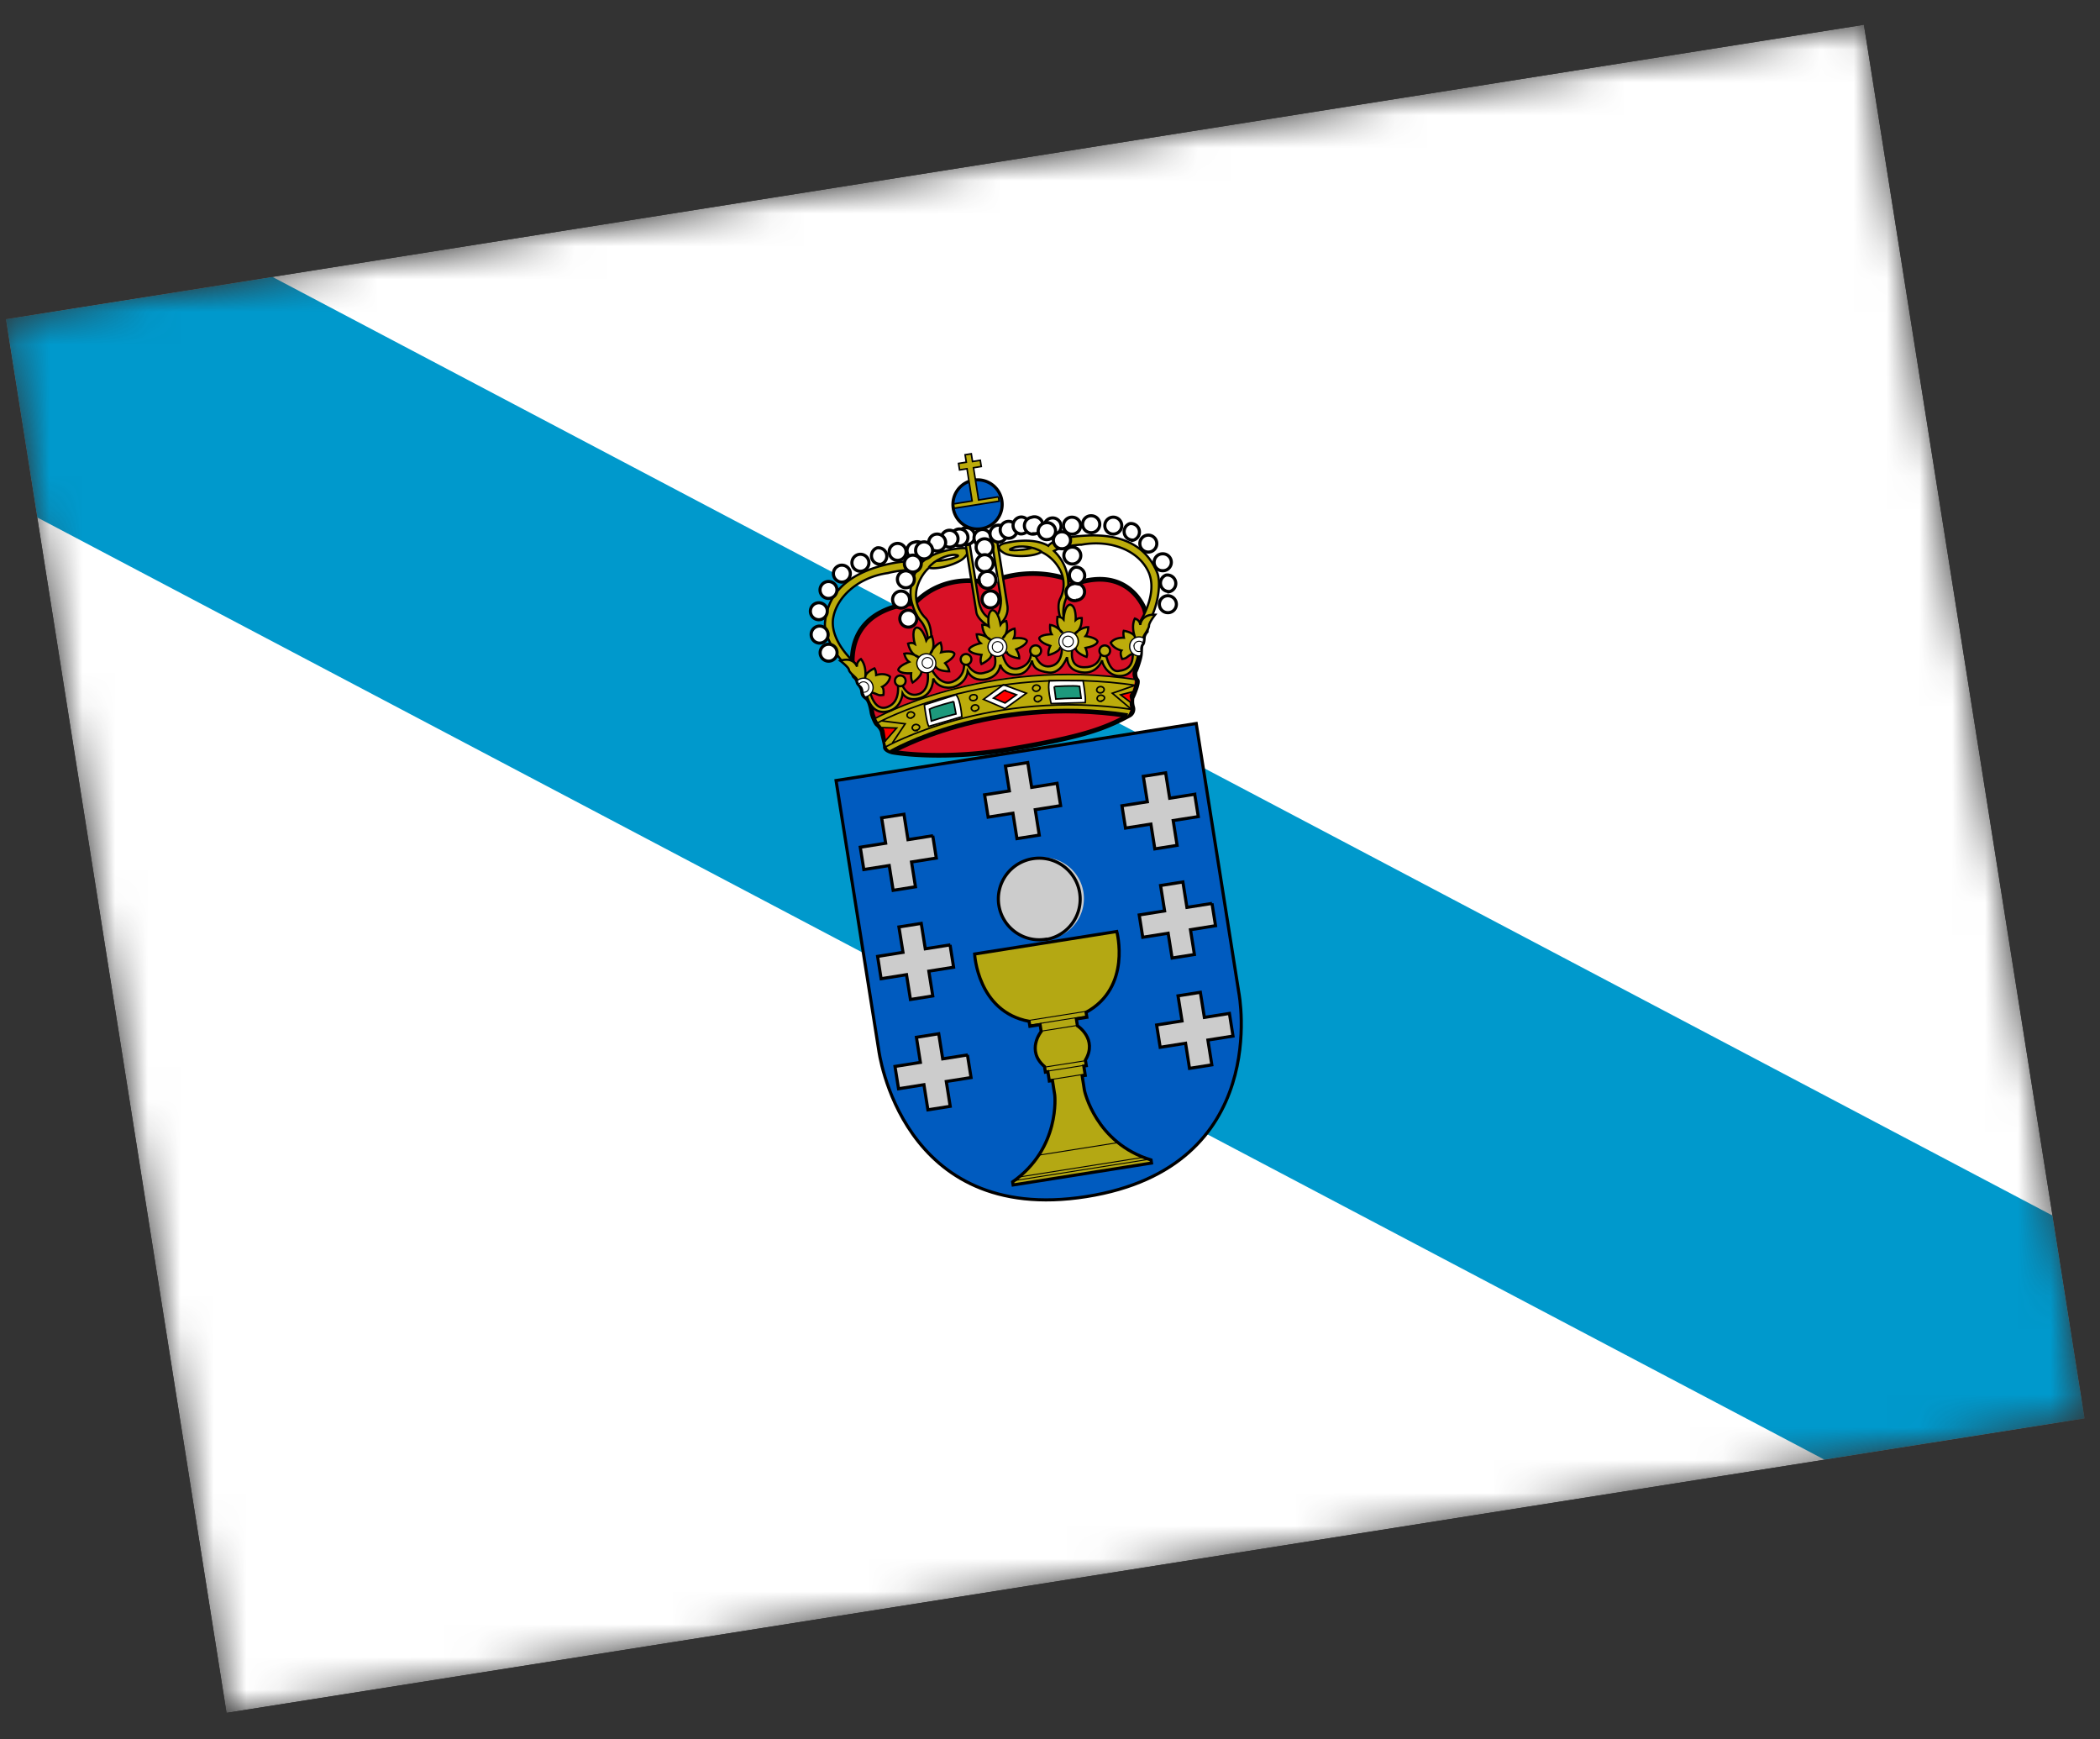 <svg xmlns="http://www.w3.org/2000/svg" width="64" height="53" fill="none"><rect width="100%" height="100%" fill="#333333" stroke="none"/><g clip-path="url(#a)"><mask id="b" width="64" height="53" x="0" y="0" maskUnits="userSpaceOnUse" style="mask-type:luminance"><path fill="#fff" d="M56.805.755.178 9.724l6.726 42.47 56.628-8.968L56.805.755Z"/></mask><g mask="url(#b)"><path fill="#fff" fill-rule="evenodd" d="M.178 9.724 56.805.755l6.727 42.47-56.628 8.97L.178 9.724Z" clip-rule="evenodd"/><path fill="#09C" d="M62.553 37.041 8.29 8.431.177 9.716l.958 6.052 54.47 28.714 7.927-1.256-.978-6.176"/><path fill="#005BBF" d="M33.111 36.46c-5.662.897-6.33-4.466-6.33-4.466l-1.3-8.211 10.97-1.738 1.301 8.21s1.04 5.305-4.64 6.205Z"/><path stroke="#000" stroke-width=".095" d="M33.109 36.463c-5.663.896-6.329-4.469-6.329-4.469l-1.3-8.209 10.976-1.738 1.3 8.209s1.035 5.307-4.647 6.207Z"/><path fill="#D81126" d="M30.096 17.773s-1.26-.39-2.232.625c0 0-2.037.023-1.885 1.958.011.071.016.216.06.263.05.029.097.102.106.156a.15.15 0 0 0 .06.099c.005.026.046.056.08.15.016.107-.003.155.128.243.103.075.15.367.163.455.014.089.102.301.145.34a.473.473 0 0 1 .168.264c.014.088.103.364.088.44-.006.073.14.14.261.157.12.018 1.583.258 3.62-.11 2.03-.35 2.755-.582 3.557-1.017a.206.206 0 0 0 .108-.235.627.627 0 0 1-.02-.296c.027-.059.213-.488.15-.541-.065-.071-.089-.222-.044-.283.034-.07.138-.385.147-.504.008-.12-.007-.271.042-.306.046-.053.043-.188.055-.227a.386.386 0 0 1 .082-.167s.011-.5-.078-.722c-.1-.23-.624-1.19-2.023-.75 0 0-1.21-.652-2.74-.001"/><path stroke="#000" stroke-width=".143" d="M30.099 17.766s-1.26-.382-2.233.624c0 0-2.036.032-1.885 1.964.012.076.016.22.061.262a.285.285 0 0 1 .102.158c.01.057.042.08.064.096.005.029.048.06.073.153.016.104.005.155.125.242.11.08.156.372.17.457.013.085.105.303.15.345.055.04.15.15.167.254.014.094.097.372.089.441-.007.078.139.143.258.162.119.02 1.588.252 3.62-.108 2.034-.351 2.752-.581 3.554-1.018a.21.21 0 0 0 .107-.24.62.62 0 0 1-.018-.297c.03-.053.214-.48.147-.537-.059-.068-.083-.219-.045-.283.037-.074.143-.38.152-.508.01-.118-.002-.261.048-.308.041-.045.038-.19.043-.22a.384.384 0 0 1 .09-.169s.017-.497-.077-.724c-.103-.225-.624-1.189-2.033-.743 0 0-1.206-.651-2.729-.003Z"/><path fill="#BCAC0B" d="M34.575 20.692c-4.654-.696-7.884 1.185-7.884 1.185s.068.143.112.19a.523.523 0 0 1 .126.226l.042.265c.011.07.02.36.267.312 0 0 2.905-1.703 7.124-1.065 0 0 .1-.107.078-.248a.761.761 0 0 1 .029-.395c.04-.088.126-.346.106-.47Z"/><path fill="#C8B100" fill-opacity=".9" d="m31.638 28.768-1.937.307s.087 1.755 1.667 2.049l.023.15.31-.049.034.212s-.472.574.097 1.073l.025.16.08-.013.045.283.088-.014.07.442s.185 1.622-1.276 2.651l.014.089 4.212-.667-.014-.089c-1.706-.518-2.033-2.127-2.033-2.127l-.07-.442.088-.014-.045-.283.089-.014-.027-.168c.37-.64-.256-1.048-.256-1.048l-.033-.203.328-.052-.024-.15c1.393-.766.934-2.461.934-2.461l-2.397.38"/><path stroke="#000" stroke-width=".095" d="m31.638 28.765-1.935.306s.085 1.76 1.66 2.052l.024.151.311-.05.033.209s-.47.577.102 1.068l.027.17.075-.012.045.283.095-.015.07.444s.179 1.618-1.284 2.644l.015.094 4.218-.668-.014-.094c-1.698-.516-2.03-2.12-2.03-2.12l-.07-.443.095-.015-.045-.283.076-.012-.027-.17c.382-.642-.243-1.046-.243-1.046l-.033-.208.32-.051-.023-.151c1.398-.764.935-2.463.935-2.463l-2.397.38Z"/><path stroke="#000" stroke-width=".029" d="m31.29 31.105 1.86-.295m-1.77.426 1.736-.275m-1.378.46 1.085-.172m-.989 1.27 1.237-.195m-1.15.317 1.095-.173m-1.053.438 1.085-.172m-1.399 2.468 2.407-.381m-2.998 1.046 3.775-.598m-3.903.705 4.058-.642"/><path fill="#CCC" d="M31.87 28.63a1.253 1.253 0 0 0 .602-2.295 1.256 1.256 0 0 0-.993-.173 1.245 1.245 0 0 0 .39 2.46"/><path stroke="#000" stroke-width=".095" d="M31.867 28.631a1.246 1.246 0 0 0 1.037-1.427 1.248 1.248 0 0 0-1.427-1.038 1.242 1.242 0 0 0-.536 2.234c.267.194.6.274.925.222l.001.01Z"/><path fill="#CCC" d="m28.431 25.474-.76.12-.124-.778-.681.108.121.77-.77.121.109.682.77-.122.118.752.682-.108-.12-.752.753-.12-.107-.672"/><path stroke="#000" stroke-width=".095" d="m28.436 25.466-.764.121-.123-.774-.68.107.123.775-.774.122.108.68.774-.122.12.756.68-.108-.12-.756.755-.12-.108-.68"/><path fill="#CCC" d="m36.413 24.21-.77.122-.123-.779-.664.105.122.77-.797.126.108.681.779-.123.12.752.672-.106-.12-.752.77-.122-.106-.673"/><path stroke="#000" stroke-width=".095" d="m36.411 24.203-.764.121-.123-.774-.68.107.123.775-.774.122.108.68.774-.122.12.756.679-.108-.12-.756.765-.12-.108-.68Z"/><path fill="#CCC" d="m32.215 23.879-.77.121-.12-.76-.69.109.119.752-.752.12.108.68.752-.119.123.779.681-.108-.123-.779.77-.122-.107-.672"/><path stroke="#000" stroke-width=".095" d="m32.216 23.87-.774.123-.12-.756-.68.108.12.756-.755.119.108.68.755-.12.123.775.68-.107-.123-.775.774-.123-.108-.68Z"/><path fill="#CCC" d="m28.957 28.792-.76.12-.124-.778-.681.108.123.778-.77.122.108.681.77-.122.12.753.68-.108-.119-.752.753-.12-.108-.68"/><path stroke="#000" stroke-width=".095" d="m28.964 28.792-.765.121-.123-.774-.68.108.124.774-.774.123.107.68.774-.123.12.756.68-.108-.12-.755.755-.12-.108-.68"/><path fill="#CCC" d="m36.938 27.528-.77.122-.123-.779-.664.105.124.779-.797.126.108.681.779-.123.119.752.672-.107-.119-.752.77-.122-.108-.68"/><path stroke="#000" stroke-width=".095" d="m36.937 27.53-.764.12-.123-.774-.68.108.123.774-.774.123.108.68.774-.123.12.756.68-.108-.12-.755.764-.122-.108-.68Z"/><path fill="#CCC" d="m29.488 32.145-.761.12-.12-.76-.682.107.12.761-.77.122.109.681.77-.122.12.761.681-.107-.119-.753.752-.119-.109-.69"/><path stroke="#000" stroke-width=".095" d="m29.494 32.145-.764.121-.121-.765-.68.108.121.765-.774.123.108.68.774-.123.121.765.68-.107-.12-.756.755-.12-.11-.69"/><path fill="#CCC" d="m37.47 30.88-.77.123-.12-.761-.664.105.12.76-.796.127.108.681.778-.123.12.76.673-.106-.119-.752.77-.122-.11-.69"/><path stroke="#000" stroke-width=".095" d="m37.468 30.882-.764.121-.122-.765-.68.108.122.765-.774.123.108.68.774-.123.12.765.68-.107-.12-.756.765-.121-.109-.69Z"/><path fill="#005BBF" d="M29.88 16.12a.753.753 0 1 0-.236-1.487.753.753 0 0 0 .236 1.488Z"/><path stroke="#000" stroke-width=".095" d="M29.877 16.117a.75.75 0 1 0-.235-1.48.75.75 0 0 0 .235 1.48Z"/><path fill="#FC0" d="m30.421 15.137-.601.095-.154-.973.238-.038-.03-.195-.24.038-.037-.239-.186.03.037.23-.24.038.031.194.23-.036.156.982-.566.09.02.132 1.363-.215-.02-.133Z"/><path fill="#BCAC0B" stroke="#000" stroke-width=".048" d="m30.428 15.14-.604.095-.155-.982.236-.038-.03-.189-.236.038-.038-.236-.188.03.036.226-.236.038.031.198.227-.036.155.982-.566.09.02.132 1.37-.216-.022-.133Z"/><path fill="#FC0" d="M27.062 17.464s.539-.15.868-.074c0 0-.288.471-.132 1 .047.197.139.381.267.538.136.171.21.383.213.601l.106-.016s.027-.458-.18-.68a.958.958 0 0 1-.242-.959c.12-.381.353-.573.353-.573.374.028.746-.076 1.051-.293.157-.152.218-.343-.102-.301-.339.035-.886.131-1.213.473 0 0-.231-.2-1.205.064-.973.272-1.615.8-1.704 1.73-.042.478.534 1.367.959 1.526 0 0-.033-.149-.016-.27 0 0-.781-.638-.696-1.359.096-.713.82-1.29 1.673-1.407Z"/><path fill="#BCAC0B" stroke="#000" stroke-width=".067" d="M27.06 17.463s.539-.143.87-.07c0 0-.293.473-.133.999.083.277.162.41.27.538.095.111.224.381.212.606l.103-.017s.032-.47-.177-.688a.958.958 0 0 1-.248-.958c.122-.388.355-.57.355-.57.301.069.906-.143 1.056-.293.16-.151.217-.344-.106-.303-.333.034-.879.13-1.212.473 0 0-.234-.195-1.208.066-.973.27-1.614.807-1.7 1.731-.041.471.535 1.358.958 1.524 0 0-.034-.15-.014-.27 0 0-.779-.641-.7-1.36.1-.713.822-1.292 1.674-1.408Z"/><path fill="#fff" d="M28.9 17.036c.175-.046.303-.093.29-.118-.004-.027-.145-.004-.312.031-.176.037-.293.1-.29.118.004.027.146.005.313-.03Z"/><path stroke="#000" stroke-width=".067" d="M28.303 17.296c.159-.219.556-.398.8-.388.235.02-.034.092-.108.114-.076.012-.222.064-.453.072"/><path fill="#FC0" d="M32.966 16.594s-.54.022-.848.198a1.398 1.398 0 0 1 .353 1.486c-.064.164-.1.45-.023.656l-.088.014s-.185-.424-.05-.709a.958.958 0 0 0-.063-.978 1.207 1.207 0 0 0-.505-.437c-.274.161-.92.146-1.108.048-.197-.095-.312-.25.02-.33.316-.067.876-.138 1.293.086 0 0 .158-.26 1.176-.304.989-.057 1.783.262 2.136 1.113.185.424-.078 1.454-.433 1.737 0 0-.024-.15-.068-.26 0 0 .547-.84.244-1.49-.314-.668-1.171-.985-2.036-.83Z"/><path fill="#BCAC0B" stroke="#000" stroke-width=".067" d="M32.97 16.596s-.548.02-.85.193a1.397 1.397 0 0 1 .353 1.493c-.062.155-.104.443-.022.652l-.095.015s-.183-.426-.044-.709a.957.957 0 0 0-.068-.977 1.205 1.205 0 0 0-.506-.443c-.273.17-.915.145-1.104.05-.19-.097-.31-.252.016-.323.318-.07.877-.148 1.3.085 0 0 .152-.266 1.17-.311.998-.052 1.783.26 2.14 1.113.186.435-.078 1.455-.43 1.743 0 0-.023-.15-.07-.26 0 0 .544-.841.237-1.5-.308-.658-1.17-.976-2.027-.82Z"/><path fill="#fff" d="M31.084 16.747c-.168.027-.306.013-.31-.014-.003-.018.137-.049.307-.067.18-.01.325-.006.328.012.004.026-.136.058-.325.07Z"/><path stroke="#000" stroke-width=".067" d="M31.737 16.81c-.217-.149-.652-.206-.87-.113-.228.084.05.07.127.067.085-.014.242 0 .463-.073"/><path fill="#FC0" d="m29.418 16.521.337 2.123c.014.207.336.464.543.513 0 0 .454-.226.412-.664l-.35-2.212-.16.025.305 1.92c.029.186-.046.57-.224.652 0 0-.344 0-.449-.545l-.296-1.867-.115.073"/><path fill="#BCAC0B" stroke="#000" stroke-width=".067" d="m29.42 16.53.333 2.106c.014.21.334.46.546.514 0 0 .448-.226.407-.665l-.351-2.22-.16.025.304 1.927c.03.19-.045.57-.215.654 0 0-.35-.003-.455-.548l-.296-1.87-.114.076Z"/><path fill="#fff" d="M25.228 20.15a.26.26 0 1 0 .015-.52.26.26 0 0 0-.015.52Z"/><path stroke="#000" stroke-width=".095" d="M25.223 20.146a.258.258 0 1 0 .018-.514.258.258 0 0 0-.018.514Z"/><path fill="#fff" d="M24.97 19.593a.261.261 0 0 0 .285-.299.26.26 0 1 0-.284.3Z"/><path stroke="#000" stroke-width=".095" d="M24.97 19.597a.26.26 0 0 0 .203-.087.257.257 0 0 0 .02-.316.257.257 0 0 0-.468.185.258.258 0 0 0 .246.218Z"/><path fill="#fff" d="M24.937 18.881a.262.262 0 0 0 .275-.18.258.258 0 0 0-.124-.306.26.26 0 0 0-.352.104.26.26 0 0 0 .2.382Z"/><path stroke="#000" stroke-width=".095" d="M24.946 18.884a.26.26 0 0 0 .264-.299.258.258 0 1 0-.264.299Z"/><path fill="#fff" d="M25.235 18.236a.259.259 0 0 0 .285-.299.259.259 0 0 0-.363-.196.26.26 0 0 0 .078.495Z"/><path stroke="#000" stroke-width=".095" d="M25.24 18.236a.26.26 0 0 0 .264-.298.258.258 0 1 0-.264.298Z"/><path fill="#fff" d="M25.638 17.736a.261.261 0 0 0 .284-.3.26.26 0 1 0-.284.3Z"/><path stroke="#000" stroke-width=".095" d="M25.635 17.737a.258.258 0 1 0 .018-.515.258.258 0 0 0-.018.515Z"/><path fill="#fff" d="M26.2 17.403a.26.26 0 1 0 .055-.516.26.26 0 0 0-.055.516Z"/><path stroke="#000" stroke-width=".095" d="M26.2 17.407a.259.259 0 1 0 .018-.517.259.259 0 0 0-.018.517Z"/><path fill="#fff" d="M26.803 17.206a.26.26 0 0 0-.081-.513.26.26 0 0 0 .08.504"/><path stroke="#000" stroke-width=".095" d="M26.808 17.205a.258.258 0 0 0-.08-.51.258.258 0 0 0 .079.5l.001.01Z"/><path fill="#fff" d="M27.4 17.067a.26.26 0 1 0 .014-.52.26.26 0 0 0-.015.52Z"/><path stroke="#000" stroke-width=".095" d="M27.396 17.072a.258.258 0 1 0-.081-.51.258.258 0 0 0 .081.51Z"/><path fill="#fff" d="M27.938 17.027a.26.26 0 0 0 .222-.405.261.261 0 0 0-.302-.099.26.26 0 1 0 .081.513"/><path stroke="#000" stroke-width=".095" d="M27.94 17.023a.256.256 0 0 0 .257-.185.26.26 0 0 0-.117-.295.255.255 0 0 0-.219-.02.258.258 0 0 0 .08.51v-.01Z"/><path fill="#fff" d="M29.42 16.593a.261.261 0 0 0 .283-.3.26.26 0 1 0-.284.3Z"/><path stroke="#000" stroke-width=".095" d="M29.419 16.596a.258.258 0 1 0 .019-.514.258.258 0 0 0-.02.514Z"/><path fill="#fff" d="M29.935 16.647a.258.258 0 0 0 .275-.181.26.26 0 1 0-.275.181Z"/><path stroke="#000" stroke-width=".095" d="M29.933 16.651a.257.257 0 0 0 .264-.298.257.257 0 0 0-.344-.202.257.257 0 0 0-.166.282.258.258 0 0 0 .246.218Z"/><path fill="#fff" d="M30.232 18.522a.26.26 0 1 0-.08-.512.26.26 0 0 0 .08.512Z"/><path stroke="#000" stroke-width=".095" d="M30.227 18.52a.258.258 0 0 0 .111-.464.258.258 0 1 0-.11.464Z"/><path fill="#fff" d="M35.582 18.674a.26.26 0 1 0 .014-.52.26.26 0 0 0-.014.52Z"/><path stroke="#000" stroke-width=".095" d="M35.584 18.67a.257.257 0 0 0 .222-.403.26.26 0 0 0-.301-.098.258.258 0 0 0 .079.501Z"/><path fill="#fff" d="M35.616 18.033a.26.26 0 1 0-.08-.504.26.26 0 0 0 .079.495"/><path stroke="#000" stroke-width=".095" d="M35.616 18.035a.258.258 0 0 0-.08-.51.258.258 0 0 0 .078.5l.002.01Z"/><path fill="#fff" d="M35.403 17.385a.26.26 0 1 0-.078-.495.26.26 0 0 0 .08.504"/><path stroke="#000" stroke-width=".095" d="M35.41 17.39a.258.258 0 1 0 .018-.514.258.258 0 0 0-.019.515Z"/><path fill="#fff" d="M35.04 16.818a.26.26 0 1 0 .016-.52.26.26 0 0 0-.015.52Z"/><path stroke="#000" stroke-width=".095" d="M35.037 16.82a.258.258 0 1 0-.081-.51.258.258 0 0 0 .08.51Z"/><path fill="#fff" d="M34.506 16.468a.26.26 0 0 0-.081-.513.26.26 0 0 0 .08.504"/><path stroke="#000" stroke-width=".095" d="M34.508 16.467a.258.258 0 1 0-.08-.51.258.258 0 0 0 .079.5l.001.01Z"/><path fill="#fff" d="M33.904 16.274a.261.261 0 0 0 .275-.182.261.261 0 0 0-.124-.305.26.26 0 1 0-.151.487Z"/><path stroke="#000" stroke-width=".095" d="M33.906 16.274a.258.258 0 1 0 .019-.515.258.258 0 0 0-.019.515Z"/><path fill="#fff" d="M33.245 16.23a.263.263 0 0 0 .216-.079.261.261 0 0 0 .024-.329.26.26 0 0 0-.44.027.26.26 0 0 0 .2.382Z"/><path stroke="#000" stroke-width=".095" d="M33.242 16.232a.258.258 0 0 0 .033-.515.257.257 0 0 0-.246.126.258.258 0 0 0 .213.389Z"/><path fill="#fff" d="M32.663 16.28a.259.259 0 0 0 .222-.407.26.26 0 1 0-.222.406Z"/><path stroke="#000" stroke-width=".095" d="M32.66 16.276a.258.258 0 0 0 .032-.515.257.257 0 0 0-.246.126.259.259 0 0 0 .213.39Z"/><path fill="#fff" d="M32.12 16.291a.259.259 0 0 0 .223-.405.26.26 0 1 0-.222.405Z"/><path stroke="#000" stroke-width=".095" d="M32.12 16.296a.258.258 0 1 0-.081-.51.258.258 0 0 0 .08.51Z"/><path fill="#fff" d="M32.78 18.293a.26.26 0 0 0 .033-.519.258.258 0 0 0-.112.014.26.26 0 1 0 .08.514"/><path stroke="#000" stroke-width=".095" d="M32.785 18.291a.257.257 0 0 0 .223-.403.26.26 0 0 0-.302-.097.258.258 0 0 0 .08.51v-.01Z"/><path fill="#fff" d="M32.838 17.793a.26.26 0 1 0-.08-.504.26.26 0 0 0 .078.495"/><path stroke="#000" stroke-width=".095" d="M32.84 17.797a.258.258 0 0 0-.08-.51.258.258 0 0 0 .079.5l.002.01Z"/><path fill="#fff" d="M30.468 16.518a.26.26 0 1 0-.082-.513.26.26 0 0 0 .082.513Z"/><path stroke="#000" stroke-width=".095" d="M30.47 16.517a.258.258 0 1 0-.08-.51.258.258 0 0 0 .08.51Z"/><path fill="#fff" d="M29.236 16.64a.259.259 0 0 0 .264-.3.26.26 0 0 0-.344-.204.26.26 0 0 0 .079.495"/><path stroke="#000" stroke-width=".095" d="M29.232 16.635a.257.257 0 0 0 .264-.299.258.258 0 1 0-.264.299Z"/><path fill="#fff" d="M28.932 16.67a.259.259 0 0 0 .284-.3.26.26 0 1 0-.284.3Z"/><path stroke="#000" stroke-width=".095" d="M28.93 16.674a.257.257 0 0 0 .222-.403.258.258 0 1 0-.222.403Z"/><path fill="#fff" d="M27.67 19.11a.26.26 0 1 0 .014-.52.26.26 0 0 0-.014.52Z"/><path stroke="#000" stroke-width=".095" d="M27.672 19.11a.257.257 0 0 0 .222-.404.258.258 0 1 0-.222.404Z"/><path fill="#fff" d="M27.504 18.53a.26.26 0 1 0-.082-.515.26.26 0 0 0 .082.514Z"/><path stroke="#000" stroke-width=".095" d="M27.502 18.526a.258.258 0 1 0-.081-.51.258.258 0 0 0 .08.51Z"/><path fill="#fff" d="M27.596 17.915a.259.259 0 0 0 .264-.3.26.26 0 1 0-.264.3Z"/><path stroke="#000" stroke-width=".095" d="M27.599 17.911a.26.26 0 0 0 .202-.087.258.258 0 1 0-.202.087Z"/><path fill="#fff" d="M28.552 16.794a.258.258 0 0 0 .258-.187.26.26 0 1 0-.258.187Z"/><path stroke="#000" stroke-width=".095" d="M28.552 16.79a.257.257 0 0 0 .222-.403.26.26 0 0 0-.302-.097.258.258 0 0 0 .08.5Z"/><path fill="#fff" d="M28.156 17.03a.262.262 0 0 0 .257-.188.26.26 0 1 0-.257.188Z"/><path stroke="#000" stroke-width=".095" d="M28.153 17.03a.257.257 0 0 0 .223-.404.257.257 0 0 0-.436.015.258.258 0 0 0 .213.389Z"/><path fill="#fff" d="M27.81 17.428a.261.261 0 0 0 .276-.18.26.26 0 1 0-.275.18Z"/><path stroke="#000" stroke-width=".095" d="M27.81 17.432a.26.26 0 0 0 .265-.298.26.26 0 0 0-.344-.202.258.258 0 0 0 .08.5Z"/><path fill="#fff" d="M29.98 16.93a.263.263 0 0 0 .215-.08.259.259 0 0 0-.064-.408.26.26 0 0 0-.303.417.26.26 0 0 0 .152.07Z"/><path stroke="#000" stroke-width=".095" d="M29.977 16.933a.258.258 0 1 0 .018-.514.258.258 0 0 0-.018.514Z"/><path fill="#fff" d="M30.058 17.416a.26.26 0 1 0-.082-.513.26.26 0 0 0 .082.513Z"/><path stroke="#000" stroke-width=".095" d="M30.052 17.417a.258.258 0 1 0-.08-.51.258.258 0 0 0 .08.51Z"/><path fill="#fff" d="M30.136 17.92a.258.258 0 0 0 .257-.187.258.258 0 0 0-.117-.295.26.26 0 1 0-.14.483Z"/><path stroke="#000" stroke-width=".095" d="M30.134 17.925a.258.258 0 1 0-.081-.51.258.258 0 0 0 .08.51Z"/><path fill="#fff" d="M30.785 16.395a.26.26 0 1 0-.08-.505.26.26 0 0 0 .082.514"/><path stroke="#000" stroke-width=".095" d="M30.78 16.4a.258.258 0 1 0-.08-.51.258.258 0 0 0 .08.51Z"/><path fill="#fff" d="M31.111 16.27a.259.259 0 0 0 .223-.406.259.259 0 0 0-.439.014.26.26 0 0 0 .216.392Z"/><path stroke="#000" stroke-width=".095" d="M31.11 16.27a.258.258 0 1 0 .019-.516.258.258 0 0 0-.019.515Z"/><path fill="#fff" d="M31.507 16.262a.258.258 0 0 0 .275-.18.26.26 0 0 0-.354-.315.26.26 0 0 0 .08.504"/><path stroke="#000" stroke-width=".095" d="M31.517 16.264a.257.257 0 0 0 .222-.403.258.258 0 0 0-.302-.097.258.258 0 0 0 .081.51l-.002-.01Z"/><path fill="#fff" d="M32.65 17.186a.261.261 0 0 0 .276-.18.26.26 0 1 0-.276.18Z"/><path stroke="#000" stroke-width=".095" d="M32.658 17.186a.258.258 0 1 0 .019-.515.258.258 0 0 0-.019.515Z"/><path fill="#fff" d="M31.942 16.437a.26.26 0 1 0-.08-.513.26.26 0 0 0 .08.513Z"/><path stroke="#000" stroke-width=".095" d="M31.938 16.44a.258.258 0 1 0-.08-.509.258.258 0 0 0 .08.51Z"/><path fill="#fff" d="M32.351 16.728a.262.262 0 0 0 .257-.187.262.262 0 0 0-.117-.296.26.26 0 0 0-.304.418.26.26 0 0 0 .164.065Z"/><path stroke="#000" stroke-width=".095" d="M32.352 16.721a.258.258 0 0 0 .033-.515.257.257 0 0 0-.246.127.258.258 0 0 0 .213.389Z"/><path fill="#fff" d="m30.579 20.873-.602.44.654.286.651-.466-.704-.27"/><path stroke="#000" stroke-width=".048" d="m30.58 20.866-.606.445.654.283.651-.47-.698-.258Z"/><path fill="#fff" d="m29.138 21.171-.967.308s.068.542.131.659l1.015-.297s-.036-.511-.179-.67Z"/><path stroke="#000" stroke-width=".048" d="m29.138 21.171-.967.308s.067.541.133.657l1.008-.295s-.032-.508-.174-.67Z"/><path fill="#058E6E" fill-opacity=".9" d="M29.062 21.384s-.594.149-.736.226l.056.354s.398-.127.747-.21l-.059-.371"/><path stroke="#000" stroke-width=".048" d="M29.065 21.378s-.595.153-.738.233l.057.36s.396-.131.75-.216l-.07-.377Z"/><path fill="#fff" d="m31.981 20.74 1.026.002s.094.538.07.669l-1.04.028s-.13-.487-.054-.69"/><path stroke="#000" stroke-width=".048" d="m31.982 20.74 1.026.003s.095.537.067.667l-1.04.03s-.126-.494-.051-.69l-.002-.01Z"/><path fill="#058E6E" fill-opacity=".9" d="M32.136 20.923s.601-.04.76-.012l.057.363s-.418-.006-.775.032l-.06-.38"/><path stroke="#000" stroke-width=".048" d="M32.137 20.92s.604-.038.764-.005l.047.36s-.407-.003-.77.026l-.05-.38"/><path stroke="#000" stroke-width=".048" d="M26.723 22.04s3.287-1.848 7.964-1.146m-7.704 1.87s3.187-1.803 7.559-1.14m-7.666.343.71.09-.39.585"/><path fill="red" d="m26.974 22.575.347-.39-.457-.019s.073.061.074.124l.045.284"/><path stroke="#000" stroke-width=".048" d="m34.606 20.878-.706.247.58.489m-7.5.965.345-.393-.457-.015s.067.057.068.125l.045.283Z"/><path fill="red" d="m34.473 21.416-.32-.24.383-.106s-.095.088-.085.15c.01.062.04.139.03.194"/><path stroke="#000" stroke-width=".048" d="m34.47 21.413-.318-.24.39-.1s-.103.083-.092.15c.009.056.041.138.03.189l-.01.001Zm-6.7.46c.057-.008.108-.055.1-.112-.007-.037-.071-.076-.128-.067-.066.01-.105.065-.098.113.008.047.062.087.128.076l-.001-.01Zm1.91-.524c.067-.011.108-.056.099-.113-.008-.047-.06-.078-.127-.067-.066.01-.107.056-.098.112.007.048.06.078.127.068Zm.05.311c.066-.01.107-.055.1-.103-.008-.047-.062-.087-.128-.076-.067.01-.106.065-.099.112.008.047.063.087.128.077l-.001-.01Zm1.87-.596c.056-.009.105-.065.098-.113-.008-.047-.072-.085-.128-.076-.066.01-.106.065-.099.112.008.048.063.087.129.077Zm1.952.049c.066-.01.106-.065.098-.112-.007-.048-.062-.087-.128-.077-.066.01-.106.065-.098.113.007.047.062.086.128.076Zm.01.25c.057-.009.108-.056.099-.112-.006-.038-.07-.076-.127-.067-.066.01-.106.065-.098.112.007.047.062.087.128.076l-.002-.009Zm-1.913.013c.056-.01.107-.056.098-.113-.007-.047-.07-.076-.127-.067-.066.01-.107.056-.098.112.008.048.062.088.128.077l-.001-.01Zm-3.73.881c.066-.01.116-.057.107-.114-.006-.038-.07-.076-.126-.067-.066.01-.106.065-.099.112.008.048.063.087.129.077l-.011-.008Z"/><path fill="#FC0" d="M26.502 21.027s.117.68.544.512c.427-.167.296-.709.317-.748.04-.034.084-.04.084-.04s.139.53.545.403c.404-.137.281-.798.22-.897l.083-.05s.283.754.742.563c.451-.189.33-.668.33-.668l.035-.006s.19.514.573.408c.367-.085.418-.22.29-.744l.258-.087s.024.777.475.705c.454-.108.416-.465.431-.54l.08-.012s.103.537.493.475c.371-.059.37-.521.342-.698l.393-.044s-.287.77.303.768c.581.008.514-.535.514-.535l.115-.018s.094.71.405.67c.321-.032.49-.168.433-.703l.187.034s-.006.88-.623.824c-.332-.038-.485-.377-.483-.477 0 0-.16.425-.613.37-.444-.057-.44-.375-.456-.473 0 0-.19.52-.56.47-.333-.038-.475-.133-.511-.363 0 0-.1.396-.413.428-.32.041-.512-.137-.556-.302 0 0-.007.355-.428.449-.283.044-.463-.063-.565-.247 0 0-.034.36-.423.476-.253.067-.532-.034-.623-.265 0 0 .004.48-.393.607-.398.126-.54-.141-.54-.141s-.032.368-.346.508c-.314.131-.558.025-.7-.297-.122-.316-.118-.462-.118-.462l.16.156"/><path fill="#BCAC0B" stroke="#000" stroke-width=".067" d="M26.505 21.03s.117.678.546.513c.428-.165.293-.714.317-.747.033-.034.08-.042.08-.042s.142.53.547.398.281-.79.216-.896l.09-.044s.283.75.737.561c.454-.188.329-.671.329-.671l.037-.006s.188.512.57.413c.372-.088.428-.223.297-.744l.248-.088s.025.77.487.698c.449-.1.41-.463.429-.533l.075-.012s.104.535.491.474c.378-.06.382-.525.353-.705l.38-.04s-.284.77.307.774c.581.005.514-.546.514-.546l.113-.018s.093.711.407.681c.323-.041.495-.175.44-.709l.19.038s-.017.874-.635.817c-.325-.035-.486-.378-.482-.476 0 0-.154.432-.61.368-.444-.055-.444-.365-.46-.46 0 0-.18.513-.554.466-.336-.044-.477-.138-.513-.364 0 0-.102.393-.416.424-.323.041-.505-.133-.55-.3 0 0-.013.35-.433.446-.282.054-.465-.062-.56-.24 0 0-.032.353-.429.474-.25.069-.527-.033-.621-.26 0 0 .007.474-.39.594-.405.132-.544-.136-.544-.136s-.028.372-.345.51c-.318.128-.558.02-.695-.297-.128-.319-.122-.465-.122-.465l.159.15Z"/><path fill="#FC0" d="M27.43 20.918a.162.162 0 0 0 .13-.122.16.16 0 0 0-.061-.168.16.16 0 0 0-.12-.029.162.162 0 0 0 .049.31"/><path fill="#BCAC0B" stroke="#000" stroke-width=".067" d="M27.423 20.911a.162.162 0 0 0 .147-.255.164.164 0 0 0-.125-.07.162.162 0 0 0-.169.189.163.163 0 0 0 .147.136Z"/><path fill="#FC0" d="M29.428 20.257a.162.162 0 1 0 .025-.322.162.162 0 0 0-.025.322Z"/><path fill="#BCAC0B" stroke="#000" stroke-width=".067" d="M29.428 20.256a.162.162 0 0 0 .174-.187.163.163 0 1 0-.174.187Z"/><path fill="#FC0" d="M31.538 19.995a.161.161 0 0 0-.05-.319.161.161 0 0 0 .048.31"/><path fill="#BCAC0B" stroke="#000" stroke-width=".067" d="M31.534 19.99a.163.163 0 1 0 .028-.323.163.163 0 0 0-.028.324Z"/><path fill="#FC0" d="M33.65 19.996a.162.162 0 0 0 .144-.253.162.162 0 0 0-.273.014.16.16 0 0 0 .128.24Z"/><path fill="#BCAC0B" stroke="#000" stroke-width=".067" d="M33.654 19.992a.162.162 0 1 0 .029-.323.162.162 0 0 0-.029.323Z"/><path fill="#FC0" d="m30.357 19.935-.142.023c-.012.147-.31.275-.31.275-.052-.1.011-.273.011-.273-.369-.042-.387-.157-.387-.157.033-.132.358-.201.358-.201-.105-.093-.125-.271-.125-.271.224-.017.436.176.436.176s-.23-.082-.264-.466c0 0 .115-.018.199.05 0 0-.066-.416.102-.497l.018-.003c.177.027.242.442.242.442.057-.1.174-.109.174-.109.086.377-.108.525-.108.525s.142-.249.362-.293c0 0 .028.177-.026.295 0 0 .32-.042.402.072 0 0 .02.124-.322.26 0 0 .097.156.089.276 0 0-.333-.038-.382-.176l-.318.05"/><path fill="#BCAC0B" stroke="#000" stroke-width=".067" d="m30.355 19.933-.141.023c-.016.147-.304.28-.304.28-.056-.107.003-.281.003-.281-.364-.04-.382-.153-.382-.153.028-.13.355-.201.355-.201-.11-.09-.12-.272-.12-.272.22-.015.434.174.434.174s-.235-.08-.267-.462c0 0 .114-.018.201.046 0 0-.066-.415.097-.49l.018-.003c.178.02.244.436.244.436.062-.097.176-.105.176-.105.089.373-.11.52-.11.52s.144-.245.36-.289c0 0 .036.169-.021.294 0 0 .322-.041.398.073 0 0 .02.122-.325.264 0 0 .1.149.092.276 0 0-.327-.045-.378-.182l-.33.052Z"/><path fill="#fff" d="M30.44 19.995a.287.287 0 1 0-.09-.566.287.287 0 0 0 .09.566Z"/><path stroke="#000" stroke-width=".038" d="M30.442 19.998a.286.286 0 1 0-.09-.566.286.286 0 0 0 .09.566Z"/><path fill="#fff" d="M30.42 19.872a.161.161 0 1 0-.05-.319.161.161 0 0 0 .05.319Z"/><path stroke="#000" stroke-width=".029" d="M30.424 19.874a.162.162 0 1 0-.05-.32.162.162 0 0 0 .05.32Z"/><path fill="#FC0" d="m32.642 19.765.145.004c.023.141.33.247.33.247.039-.097-.042-.266-.042-.266.369-.076.376-.204.376-.204-.047-.12-.37-.16-.37-.16a.613.613 0 0 0 .083-.276c-.218-.001-.413.202-.413.202s.23-.091.214-.487c0 0-.11-.001-.18.065 0 0 .025-.413-.155-.457l-.019-.006c-.177.028-.2.45-.2.45-.07-.09-.194-.079-.194-.079-.033.368.17.5.17.5s-.164-.229-.386-.257c0 0-.016.184.045.283 0 0-.317.005-.38.123 0 0-.007.129.337.237 0 0-.075.157-.046.28 0 0 .304-.085.346-.218l.146.004.2.004"/><path fill="#BCAC0B" d="m32.641 19.765.146.006c.023.142.33.248.33.248.042-.103-.034-.275-.034-.275.367-.068.366-.194.366-.194-.04-.129-.365-.165-.365-.165.081-.1.083-.274.083-.274-.224-.003-.414.2-.414.2s.227-.093.215-.478c0 0-.109-.012-.185.058 0 0 .023-.41-.15-.46l-.02-.007c-.18.028-.2.448-.2.448-.072-.085-.187-.077-.187-.077-.047.375.166.497.166.497s-.17-.225-.388-.249c0 0-.02.178.045.284 0 0-.319.002-.378.117 0 0-.008.128.338.238 0 0-.082.158-.053.279 0 0 .307-.078.353-.22l.146.006.194.007"/><path stroke="#000" stroke-width=".067" d="m32.641 19.765.146.006c.023.142.33.248.33.248.042-.103-.034-.275-.034-.275.367-.068.366-.194.366-.194-.04-.129-.365-.165-.365-.165.081-.1.083-.274.083-.274-.224-.003-.414.2-.414.2s.227-.093.215-.478c0 0-.109-.012-.185.058 0 0 .023-.41-.15-.46l-.02-.007c-.18.028-.2.448-.2.448-.072-.085-.187-.077-.187-.077-.047.375.166.497.166.497s-.17-.225-.388-.249c0 0-.02.178.045.284 0 0-.319.002-.378.117 0 0-.008.128.338.238 0 0-.082.158-.053.279 0 0 .307-.078.353-.22l.146.006.194.007"/><path fill="#fff" d="M32.546 19.835a.294.294 0 0 1-.3-.317.296.296 0 0 1 .343-.27.296.296 0 0 1-.034.586"/><path stroke="#000" stroke-width=".038" d="M32.545 19.84a.294.294 0 0 1-.242-.426.294.294 0 0 1 .285-.162.293.293 0 0 1-.033.587l-.01.001Z"/><path fill="#fff" d="M32.563 19.715a.165.165 0 1 1 .02-.33.165.165 0 0 1-.02.33Z"/><path stroke="#000" stroke-width=".029" d="M32.565 19.71a.163.163 0 1 1-.024-.325.163.163 0 0 1 .024.325Z"/><path fill="#FC0" d="m28.221 20.429-.139.04c-.002.154-.273.333-.273.333-.063-.108-.045-.283-.045-.283-.36.021-.388-.101-.388-.101.016-.13.323-.251.323-.251-.103-.075-.14-.25-.14-.25.201-.05.436.112.436.112s-.234-.044-.32-.412c0 0 .119-.055.2.005 0 0-.108-.4.04-.496l.018-.003c.18-.002.297.388.297.388.048-.098.163-.116.163-.116.13.36-.044.524-.044.524s.114-.254.309-.34c0 0 .072.17.021.306 0 0 .322-.088.404.026 0 0 .035.113-.28.299 0 0 .113.136.13.251 0 0-.326-.003-.41-.134l-.128.056-.192.049"/><path fill="#BCAC0B" d="m28.218 20.426-.138.042c.005.154-.267.332-.267.332-.065-.105-.044-.283-.044-.283-.356.018-.394-.102-.394-.102.018-.129.329-.246.329-.246-.11-.08-.146-.248-.146-.248.205-.052.442.104.442.104s-.238-.04-.326-.413c0 0 .118-.048.204.007 0 0-.112-.4.038-.49l.02-.004c.181-.01.293.39.293.39.053-.096.174-.125.174-.125.126.368-.052.531-.052.531s.114-.26.314-.34c0 0 .066.174.018.297 0 0 .317-.079.402.034 0 0 .037.11-.282.296 0 0 .118.136.127.25 0 0-.319.003-.407-.128l-.128.05-.186.048"/><path stroke="#000" stroke-width=".067" d="m28.218 20.426-.138.042c.005.154-.267.332-.267.332-.065-.105-.044-.283-.044-.283-.356.018-.394-.102-.394-.102.018-.129.329-.246.329-.246-.11-.08-.146-.248-.146-.248.205-.052.442.104.442.104s-.238-.04-.326-.413c0 0 .118-.048.204.007 0 0-.112-.4.038-.49l.02-.004c.181-.01.293.39.293.39.053-.096.174-.125.174-.125.126.368-.052.531-.052.531s.114-.26.314-.34c0 0 .066.174.018.297 0 0 .317-.079.402.034 0 0 .037.11-.282.296 0 0 .118.136.127.25 0 0-.319.003-.407-.128l-.128.05-.186.048"/><path fill="#fff" d="M28.313 20.487a.289.289 0 1 0-.16-.555.289.289 0 0 0 .16.555Z"/><path stroke="#000" stroke-width=".038" d="M28.314 20.49a.288.288 0 0 0 .195-.36.29.29 0 1 0-.195.36Z"/><path fill="#fff" d="M28.274 20.356a.164.164 0 0 0 .121-.068.162.162 0 1 0-.121.068Z"/><path stroke="#000" stroke-width=".029" d="M28.276 20.36a.162.162 0 0 0 .15-.134.161.161 0 0 0-.098-.177.162.162 0 0 0-.212.086.161.161 0 0 0 .056.196.16.16 0 0 0 .104.03Z"/><path fill="#FC0" d="M34.726 20.033s-.11-.183-.26-.095c-.15.087-.126.12-.267.142 0 0-.082-.169-.023-.26 0 0-.236-.053-.328-.238 0 0 .101-.161.401-.154 0 0-.02-.133-.005-.208 0 0 .332.038.362.224 0 0-.15-.32-.022-.595 0 0 .15.03.166.191 0 0 .02-.33.46-.308 0 0-.198.24-.192.338-.004.091-.172.29-.172.345a.358.358 0 0 1-.038.215c-.054.063-.047.161-.043.188.004.026.025.16-.04.206"/><path fill="#BCAC0B" stroke="#000" stroke-width=".067" d="M34.724 20.027s-.105-.177-.255-.085c-.15.092-.127.117-.269.14 0 0-.085-.171-.021-.259 0 0-.24-.049-.328-.238 0 0 .1-.161.402-.151 0 0-.032-.14-.005-.212 0 0 .327.045.355.224 0 0-.148-.325-.017-.597 0 0 .15.034.166.196 0 0 .015-.332.454-.314 0 0-.194.244-.188.34-.004.097-.168.288-.168.346a.313.313 0 0 1-.044.21c-.048.066-.042.162-.036.2.003.018.024.15-.046.2Z"/><path fill="#fff" d="M34.426 19.69a.287.287 0 0 1 .423-.248.305.305 0 0 1-.043.188c-.053.063-.047.162-.042.188a.286.286 0 0 1-.01.165l-.045.007a.289.289 0 0 1-.266-.187.286.286 0 0 1-.017-.113Z"/><path stroke="#000" stroke-width=".038" d="M34.429 19.685a.287.287 0 0 1 .426-.241.278.278 0 0 1-.049.181c-.047.066-.042.162-.036.2a.287.287 0 0 1-.014.157l-.047.008a.287.287 0 0 1-.28-.305Z"/><path fill="#fff" d="M34.554 19.698a.162.162 0 0 1 .19-.157c.03.006.06.02.082.042l-.02.048c-.053.063-.046.162-.042.188l.004.027-.053.008c-.09.005-.156-.066-.153-.166"/><path stroke="#000" stroke-width=".029" d="M34.554 19.696a.162.162 0 0 1 .273-.111l-.022.042c-.048.066-.042.162-.036.2l.003.018-.057.01c-.096.005-.157-.073-.153-.17l-.008.01Z"/><path fill="#FC0" d="M26.402 21.26s.052-.19.222-.144c.165.065.15.085.3.062 0 0 .025-.186-.039-.248 0 0 .21-.106.241-.31 0 0-.139-.133-.425-.051 0 0-.005-.144-.05-.2 0 0-.299.12-.28.289 0 0 .054-.345-.137-.577 0 0-.141.085-.117.236 0 0-.096-.32-.511-.191 0 0 .247.187.262.285.016.097.237.234.246.287a.363.363 0 0 0 .104.201c.07.044.086.141.083.178.002.018.023.15.101.183Z"/><path fill="#BCAC0B" stroke="#000" stroke-width=".067" d="M26.405 21.267s.046-.2.218-.15c.165.06.149.083.3.059 0 0 .03-.18-.039-.246 0 0 .216-.102.241-.31 0 0-.137-.132-.423-.048 0 0-.004-.145-.052-.205 0 0-.3.125-.282.296 0 0 .06-.348-.13-.58 0 0-.143.081-.119.233 0 0-.098-.314-.512-.18 0 0 .251.182.266.277.015.094.231.234.24.29a.337.337 0 0 0 .108.197c.066.047.08.142.078.181.003.019.023.151.105.177l.002.01Z"/><path fill="#fff" d="M26.595 20.86a.285.285 0 0 0-.347-.187.287.287 0 0 0-.125.07c.007.045.047.12.098.157.07.044.086.141.082.178a.367.367 0 0 0 .061.154l.035-.006a.29.29 0 0 0 .21-.252.284.284 0 0 0-.014-.115Z"/><path stroke="#000" stroke-width=".038" d="M26.593 20.86a.288.288 0 0 0-.34-.186.286.286 0 0 0-.125.066.27.27 0 0 0 .093.16c.066.048.081.142.078.181a.338.338 0 0 0 .063.155l.037-.006a.286.286 0 0 0 .194-.37Z"/><path fill="#fff" d="M26.472 20.895a.16.16 0 0 0-.228-.109.162.162 0 0 0-.07.065l.044.048c.07.043.086.14.083.177l.003.018.062-.01c.088-.014.127-.111.106-.19Z"/><path stroke="#000" stroke-width=".029" d="M26.472 20.898a.162.162 0 0 0-.297-.04l.046.041c.065.048.08.143.077.182l.003.019.066-.01c.085-.014.128-.108.105-.192Z"/><path stroke="#000" stroke-width=".143" d="M27.152 22.921s2.992-1.752 7.215-1.114"/><path stroke="#000" stroke-width=".048" d="M34.658 20.713c-4.67-.712-8.006 1.19-8.006 1.19"/><path fill="red" d="m30.604 21.041-.326.233.35.144.352-.237-.376-.14Z"/><path stroke="#000" stroke-width=".048" d="m30.608 21.038-.33.236.352.148.347-.25-.37-.134Z"/></g></g><defs><clipPath id="a"><path fill="#fff" d="M.178 9.724 56.805.755l6.727 42.47-56.628 8.97z"/></clipPath></defs></svg>
